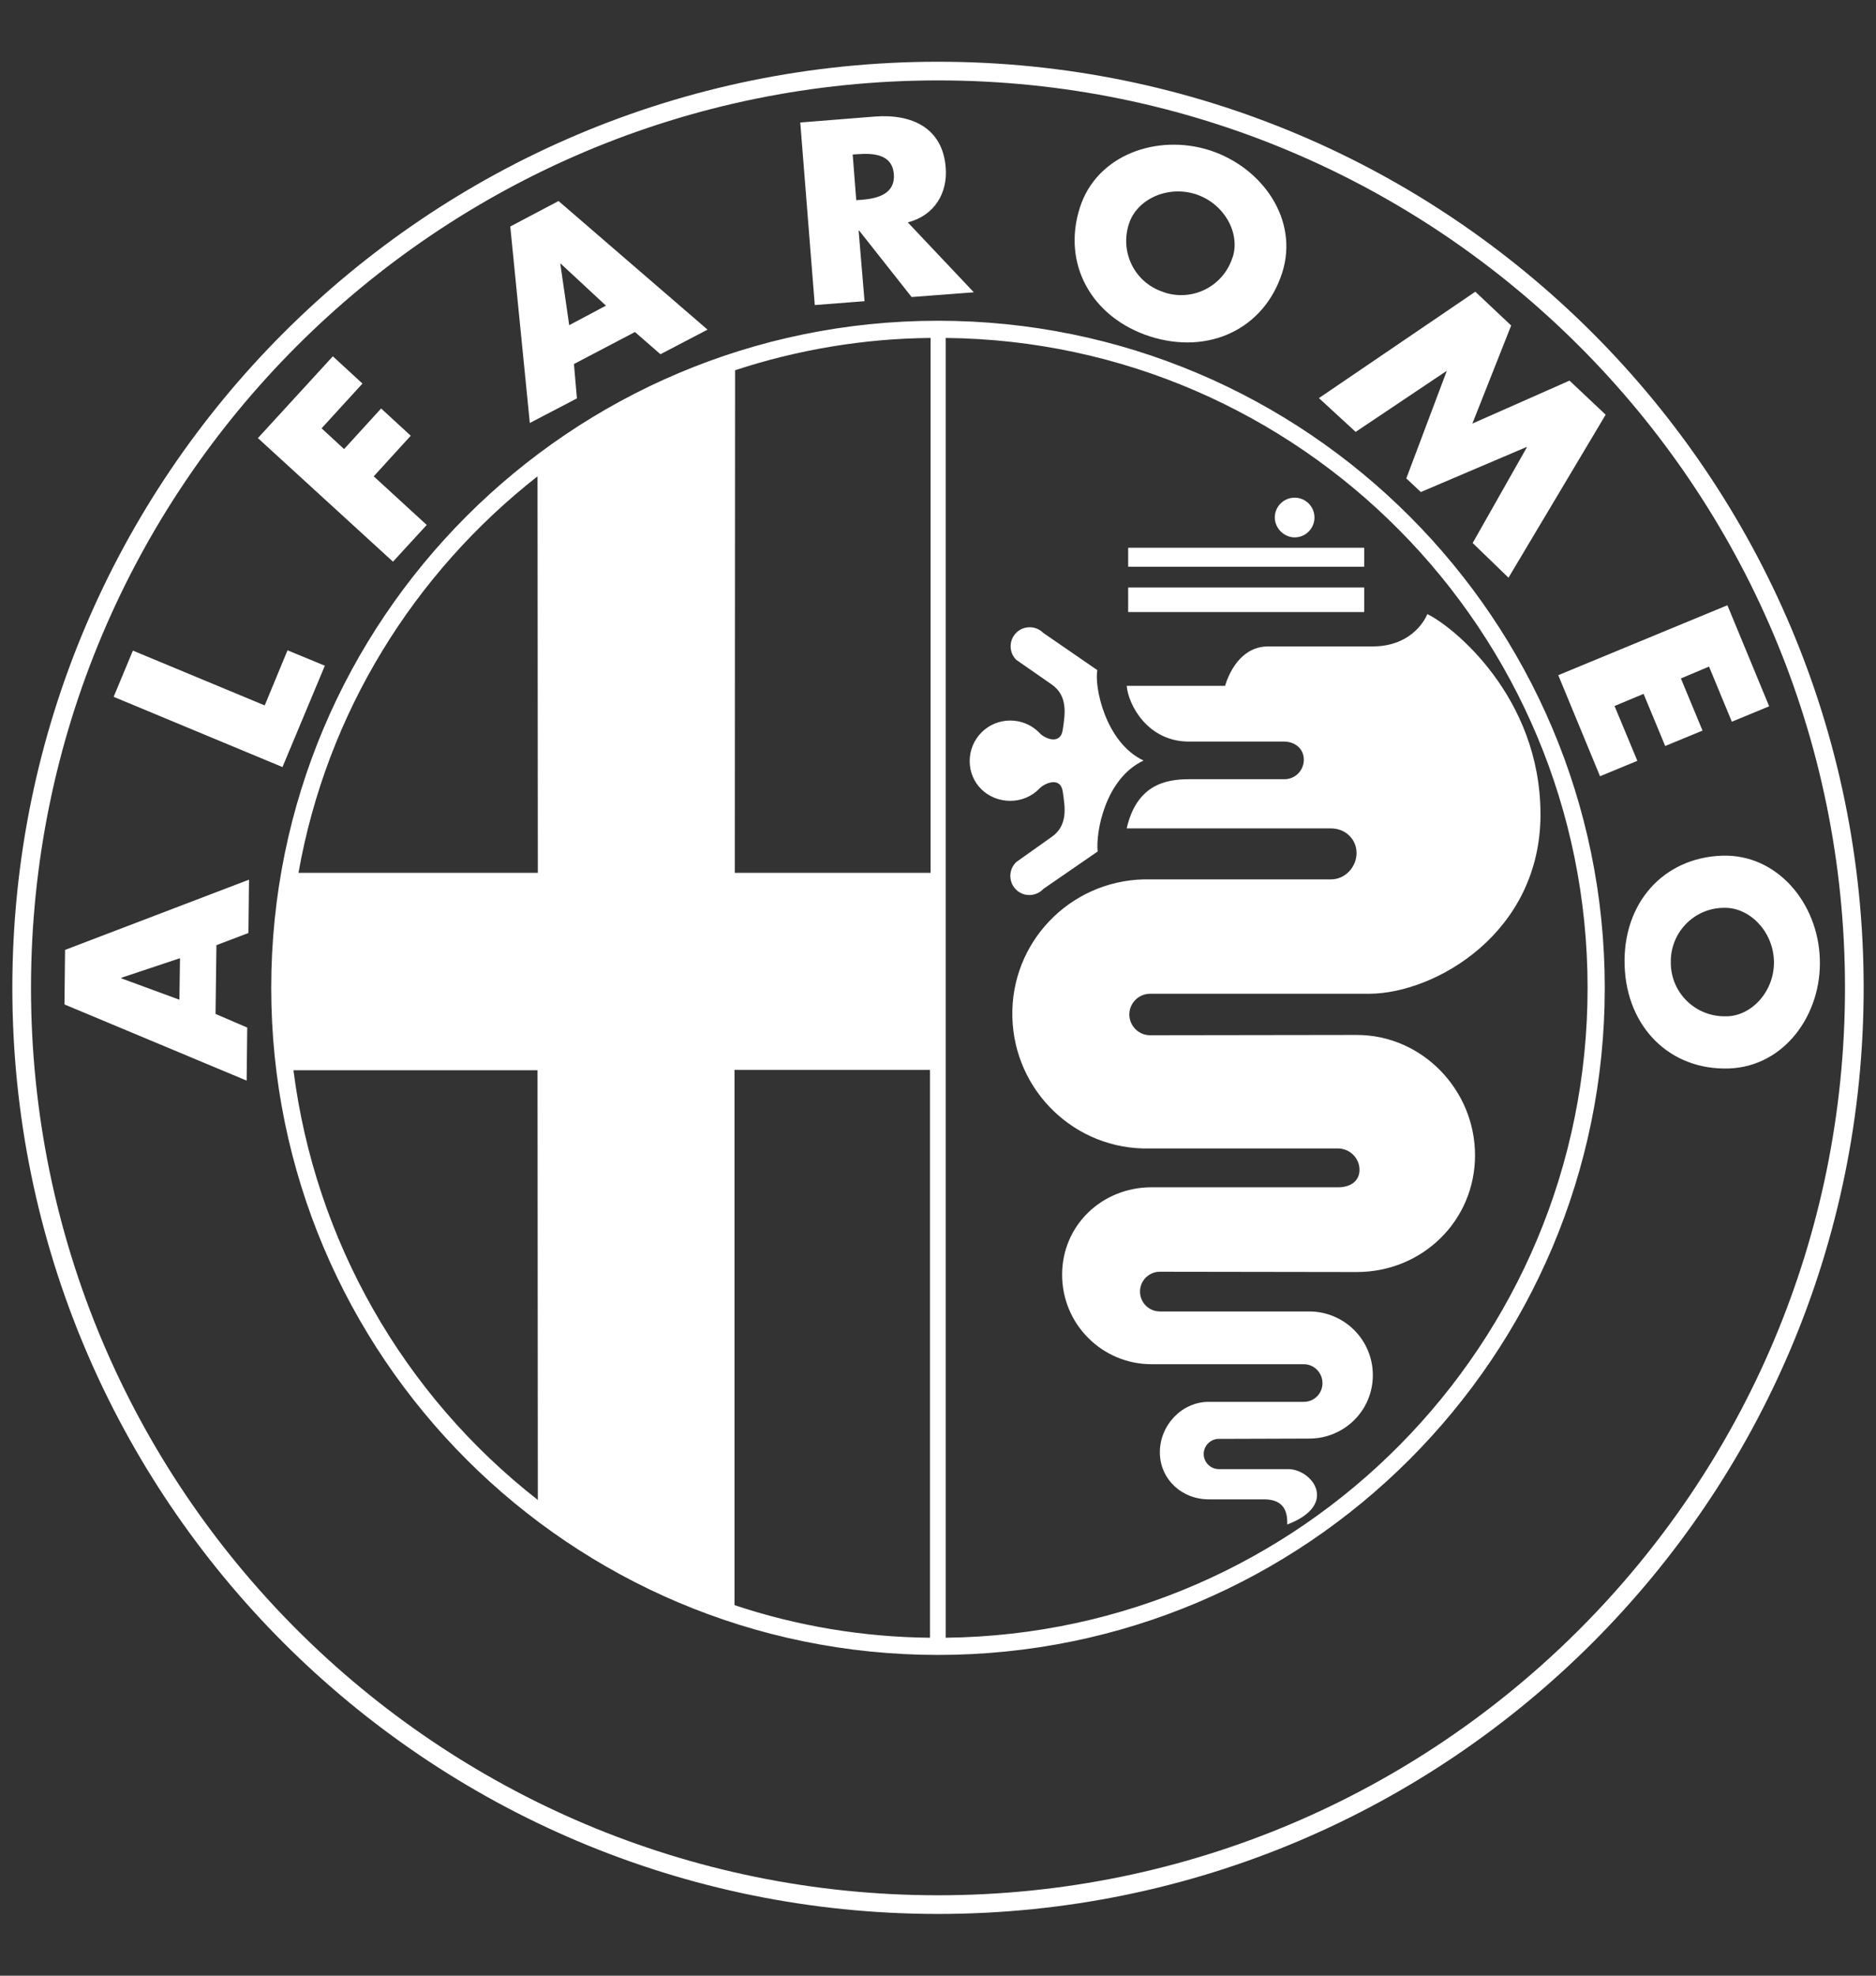 <svg xmlns="http://www.w3.org/2000/svg" fill="none" height="160" viewBox="0 0 152 160" width="152"><rect x="0" y="0" width="152" height="160" fill="#333333" stroke="none"/><path d="m14.584 77.6-.048 3.36-4.704-1.728v-.048zm5.592-6.36-14.904 5.688-.048 4.416 14.76 6.168.048-4.296-2.568-1.104.072-5.568 2.592-.984zm1.272-14.112-10.68-4.44-1.56 3.744 13.68 5.688 3.432-8.208-3.024-1.248zm13.128-14.616-4.296-3.936 3-3.288-2.4-2.208-3 3.288-1.824-1.68 3.312-3.624-2.4-2.208-6.072 6.624 10.944 10.008zm54.336 11.76-4.392-3.024c-.6-.6-1.584-.6-2.184 0s-.6 1.584 0 2.184l2.832 1.968c1.392.936 1.128 2.448.936 3.72s-1.536.672-1.92.192c-.624-.624-1.464-.96-2.328-.96-1.824 0-3.288 1.464-3.288 3.288s1.464 3.216 3.288 3.216c.912 0 1.728-.36 2.328-.96.408-.456 1.728-1.056 1.92.192.192 1.272.456 2.784-.936 3.72l-2.808 1.992c-.024.024-.072.048-.096.096-.576.624-.528 1.608.096 2.184s1.608.528 2.184-.096l4.392-3.024c-.168-1.536.6-5.904 3.72-7.368-3.12-1.464-4.008-6.048-3.744-7.32zm17.592-12.36c0-.888-.72-1.608-1.608-1.608s-1.608.72-1.608 1.608c0 .432.192.84.48 1.128s.696.48 1.128.48c.888 0 1.608-.72 1.608-1.608zm-15.096 3.984h19.128v-1.536h-19.128zm0 3.672h19.128v-1.992h-19.128zm19.8 2.784h-8.496c-1.464 0-2.784 1.056-3.456 3.192h-7.968c.144 1.584 1.728 4.512 5.04 4.512h7.704c.888 0 1.608.576 1.608 1.464s-.72 1.608-1.608 1.584h-7.704c-1.992 0-4.248.528-5.04 3.984h16.56c1.152 0 2.064.864 2.064 1.992 0 1.152-.936 2.136-2.064 2.136h-14.688c-.168 0-.312 0-.48 0-6.024.144-10.8 5.112-10.656 11.136s5.112 10.8 11.136 10.656h15.288c.936.024 1.704.792 1.704 1.728s-.768 1.416-1.704 1.416h-15.144c-4.008 0-7.248 3.072-7.248 7.08s3.24 7.248 7.248 7.248h12.336c.84 0 1.512.696 1.512 1.536s-.672 1.512-1.512 1.512h-7.704c-2.184 0-3.96 1.896-3.96 4.08s1.776 3.816 3.96 3.816h4.488c1.752 0 1.896 1.2 1.872 2.04 4.224-1.608 2.016-4.488.072-4.488h-5.616c-.672 0-1.224-.552-1.224-1.224s.552-1.224 1.224-1.224l7.32-.024c2.856 0 5.16-2.28 5.16-5.136s-2.304-5.16-5.16-5.16h-12.096c-.888 0-1.608-.72-1.608-1.608s.72-1.608 1.608-1.608l15.96.024c5.304 0 9.576-4.152 9.576-9.456s-4.296-9.744-9.576-9.744l-16.752.024c-.936 0-1.68-.768-1.68-1.68 0-.936.768-1.68 1.68-1.68h17.808c5.328-.048 13.824-4.944 13.824-14.52s-7.176-15.288-9.168-16.224c-.312.744-1.512 2.616-4.44 2.616zm-35.832 80.28c-5.4-.048-10.752-.936-15.864-2.64v-43.344h15.84v45.984zm0-61.944h-15.84l.024-40.704c5.112-1.68 10.464-2.568 15.84-2.616v43.32zm-31.8 50.784c-10.944-8.544-18.048-21.048-19.8-34.8h19.776zm0-50.784h-19.392c2.304-13.008 9.384-24.288 19.368-32.112zm33.048-43.32c28.728.288 52.008 23.736 52.008 52.632 0 28.848-23.208 52.296-52.008 52.632zm-.624-1.392c-29.832 0-54.024 24.192-54.024 54.024s24.192 54.024 54.024 54.024 54.024-24.192 54.024-54.024-24.192-54.024-54.024-54.024zm-26.904-1.224-2.976 1.584-.72-4.968.024-.024zm4.416 3.936 3.816-1.992-12.072-10.416-3.912 2.064 1.584 15.912 3.816-1.992-.24-2.784 4.944-2.592zm16.248-12.504-.384.024-.288-3.696.384-.024c1.32-.096 2.808 0 2.952 1.608.12 1.632-1.344 1.992-2.664 2.088zm9.144 7.488-5.352-5.664c2.184-.552 3.24-2.4 3.072-4.44-.24-3.168-2.688-4.368-5.76-4.128l-6.024.48 1.176 14.784 4.032-.312-.48-5.712h.048l4.248 5.376zm20.976-2.856c-.024.048-.024.072-.048.12-.768 2.28-3.24 3.504-5.52 2.736-.048-.024-.072-.024-.12-.048-2.28-.768-3.48-3.24-2.712-5.52.624-1.944 3.096-3.12 5.4-2.376s3.624 3.144 3 5.088zm4.008 1.272c1.368-4.272-1.584-8.52-5.856-9.912-4.272-1.368-9.168.36-10.536 4.632-1.464 4.56.936 8.904 5.688 10.44 4.752 1.512 9.24-.6 10.704-5.16zm18.336 24.696 7.872-13.2-2.928-2.76-7.872 3.48 3.144-7.944-2.904-2.736-12.672 8.616 2.976 2.736 7.344-4.92.024.024-3.264 8.664 1.176 1.104 8.568-3.648.024.024-4.392 7.752zm18.096 11.664 3.024-1.248-3.384-8.184-13.704 5.664 3.384 8.184 3.024-1.248-1.848-4.44 2.352-.984 1.752 4.224 3.024-1.248-1.752-4.224 2.28-.96zm3.408 19.32c.096 2.424-1.728 4.464-3.768 4.536-.048 0-.096 0-.144 0-2.4.048-4.392-1.848-4.44-4.248 0-.048 0-.072 0-.12-.048-2.4 1.872-4.392 4.272-4.416 2.064-.072 3.984 1.848 4.08 4.248zm3.72-.12c-.144-4.488-3.432-8.496-7.92-8.352-4.8.168-8.064 3.888-7.896 8.904.168 4.992 3.672 8.496 8.472 8.328 4.512-.168 7.512-4.416 7.344-8.88zm2.04 2.352c0 40.584-32.904 73.488-73.488 73.488s-73.488-32.904-73.488-73.488 32.904-73.488 73.488-73.488 73.488 32.904 73.488 73.488zm1.512 0c0-41.424-33.576-75-75-75s-75 33.576-75 75 33.576 75 75 75 75-33.576 75-75z" fill="#fff"></path></svg>